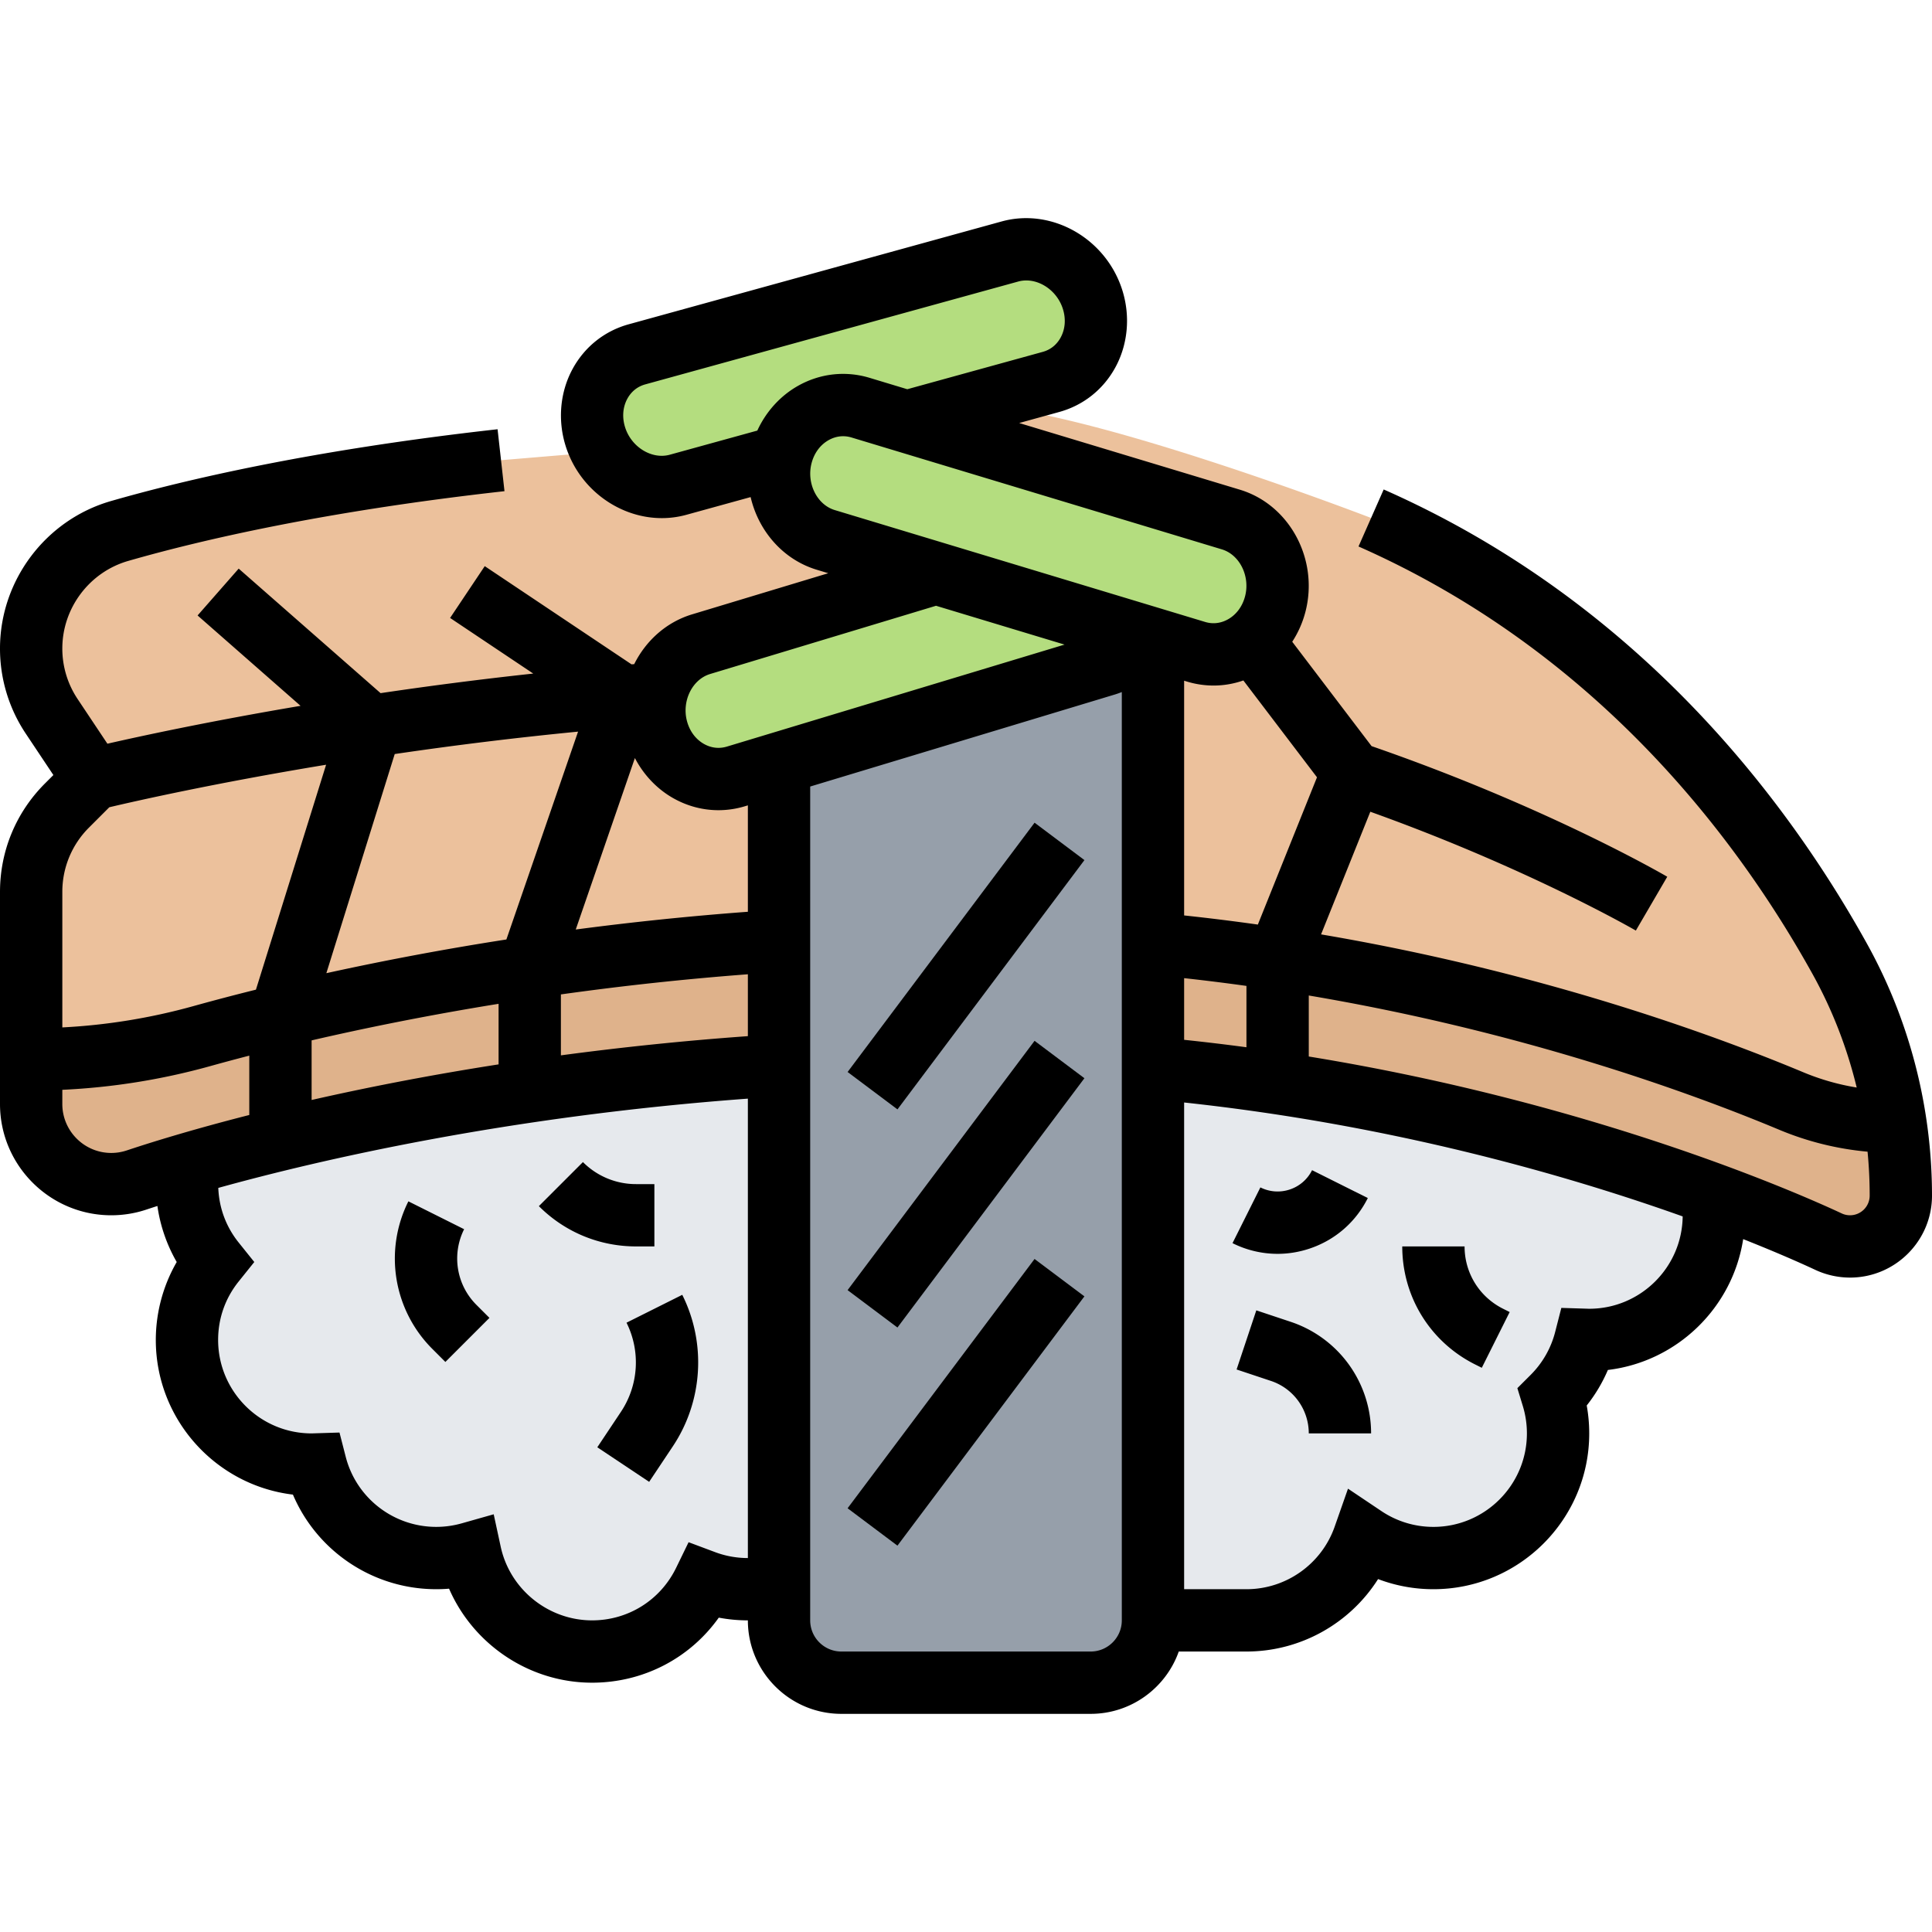 <svg xmlns="http://www.w3.org/2000/svg" id="Layer_30" width="512" height="512" viewBox="0 0 496 383.99"><path fill="#dfb28b" d="M486.57 231.99c.95 6.26 1.43 12.59 1.43 18.96 0 3.6-1.46 6.86-3.82 9.22s-5.62 3.82-9.22 3.82c-1.91 0-3.78-.41-5.51-1.22-4.5-2.1-14.82-6.72-29.92-12.28-30.89-11.37-81.74-26.65-143.53-32.29v-31.95c76.39 7.13 137.2 29.27 163.84 40.39a68.715 68.715 0 0 0 26.54 5.35h.18zM200 185.54v31.95c-71.67 4.46-125.9 17.83-151.58 25.3-6.13 1.78-10.63 3.23-13.35 4.14-2.1.71-4.29 1.06-6.51 1.06-5.68 0-10.82-2.3-14.54-6.02S8 233.11 8 227.43v-11.44c14.79 0 29.51-2.01 43.75-5.98 28.29-7.89 81.2-20.18 148.25-24.47z"/><path fill="#ecc19c" d="m484.02 219.54 2.55 12.45h-.19c-9.12 0-18.13-1.83-26.54-5.35-26.64-11.12-87.45-33.26-163.84-40.39v-78.27l11.07 3.34c8.75 2.65 17.84-2.81 20.31-12.19.42-1.6.62-3.21.62-4.79 0-7.7-4.74-14.77-12-16.97l-83.17-25.12 15.46-4.26C275.62 47.53 352 76.97 352 76.97c64.26 28.38 101.52 79.34 120.31 113.17 5.16 9.3 9.08 19.18 11.71 29.4zM168.62 131.13a18.78 18.78 0 0 1-.13-9.04c1.38-5.94 5.61-10.93 11.51-12.72l60.3-18.21-28.3-8.55c-7.26-2.2-12-9.27-12-16.97 0-1.48.18-2.99.54-4.49l-26.46 7.3c-1.4.39-2.83.57-4.24.57-6.11 0-12.01-3.48-15.27-9.05l-25.94 2.17c-46.44 5.18-78.57 12.61-97.92 18.17a31.367 31.367 0 0 0-16.4 11.29A31.404 31.404 0 0 0 8 110.48c0 6.2 1.83 12.26 5.27 17.42L24 143.99l-6.8 6.8a31.406 31.406 0 0 0-9.2 22.2v43c14.79 0 29.51-2.01 43.75-5.98 28.29-7.89 81.2-20.18 148.25-24.47v-45.56l-11.07 3.34c-8.75 2.65-17.84-2.81-20.31-12.19z"/><path fill="#e6e9ed" d="M439.53 250.49c.31 1.78.47 3.62.47 5.5 0 17.67-14.33 32-32 32-.34 0-.67-.02-1-.03a32.029 32.029 0 0 1-8.39 14.68c.9 2.96 1.39 6.1 1.39 9.35 0 17.67-14.33 32-32 32-6.59 0-12.71-1.99-17.8-5.41-4.38 12.47-16.24 21.41-30.2 21.41h-24V218.2c61.79 5.64 112.64 20.92 143.53 32.29zM200 217.49v134.5h-8c-3.94 0-7.72-.72-11.21-2.02-5.19 10.67-16.13 18.02-28.79 18.02-15.34 0-28.16-10.8-31.27-25.21-2.78.78-5.7 1.21-8.73 1.21-14.92 0-27.45-10.21-31-24.03-.33.01-.66.03-1 .03-17.67 0-32-14.33-32-32 0-7.57 2.63-14.52 7.03-20a31.824 31.824 0 0 1-7.03-20c0-1.77.14-3.51.42-5.2 25.68-7.47 79.91-20.84 151.58-25.3z"/><path fill="#969faa" d="M296 107.98v252.01c0 8.84-7.16 16-16 16h-64c-8.84 0-16-7.16-16-16V139.98l84-25.37c4.02-1.22 7.27-3.93 9.37-7.42v-.01z"/><path fill="#b4dd7f" d="M293.37 107.18v.01c-2.1 3.49-5.35 6.2-9.37 7.42l-84 25.37-11.07 3.34c-8.75 2.65-17.84-2.81-20.31-12.19a18.78 18.78 0 0 1-.13-9.04c1.38-5.94 5.61-10.93 11.51-12.72l60.3-18.21z"/><path fill="#b4dd7f" d="M200.54 61.15c.03-.1.05-.2.08-.3 2.47-9.38 11.56-14.84 20.31-12.19l11.9 3.59L316 77.37c7.26 2.2 12 9.27 12 16.97 0 1.58-.2 3.19-.62 4.79-2.47 9.38-11.56 14.84-20.31 12.19L296 107.98l-2.63-.8-53.07-16.02-28.3-8.55c-7.26-2.2-12-9.27-12-16.97 0-1.48.18-2.99.54-4.49z"/><path fill="#b4dd7f" d="m248.29 47.99-15.46 4.26-11.9-3.59c-8.75-2.65-17.84 2.81-20.31 12.19-.03.1-.05.2-.08.3l-26.46 7.3c-1.4.39-2.83.57-4.24.57-6.11 0-12.01-3.48-15.27-9.05-.71-1.19-1.29-2.49-1.72-3.87-2.91-9.24 1.87-18.71 10.69-21.14l95.73-26.4c1.41-.39 2.83-.57 4.24-.57 7.44 0 14.54 5.14 16.99 12.92 2.91 9.24-1.87 18.71-10.68 21.14z"/><path d="M479.3 186.258c-20.739-37.355-59.1-87.907-124.067-116.603l-6.465 14.636c60.905 26.901 96.994 74.522 116.544 109.733 5.086 9.161 8.89 18.992 11.356 29.169a61.05 61.05 0 0 1-13.746-3.931c-23.65-9.879-67.637-25.842-123.767-35.383l12.644-31.487c40.521 14.518 67.883 30.34 68.17 30.507l8.063-13.82c-1.277-.745-31.165-18.048-75.907-33.533l-20.371-26.794a26.134 26.134 0 0 0 3.361-7.582c3.547-13.476-3.989-27.587-16.8-31.456l-56.664-17.116 10.295-2.839c6.199-1.709 11.316-5.781 14.409-11.466 3.225-5.927 3.873-13.141 1.778-19.792-4.186-13.29-18.085-21.207-30.986-17.652l-95.737 26.4c-6.199 1.709-11.316 5.781-14.409 11.466-3.225 5.927-3.873 13.141-1.778 19.792 3.508 11.138 13.838 18.503 24.685 18.503 2.096 0 4.213-.275 6.302-.851l16.498-4.549c2.014 8.671 8.277 16.027 16.979 18.655l2.953.892-34.953 10.558c-6.649 2.008-11.871 6.778-14.866 12.783l-.686.054-37.686-25.212-8.896 13.299L136.9 116.92a994.026 994.026 0 0 0-39.193 5.025l-36.43-31.969-10.553 12.026 26.438 23.201c-23.537 3.977-41.16 7.797-49.588 9.725l-7.645-11.467a23.321 23.321 0 0 1-3.93-12.978c0-10.373 6.959-19.619 16.923-22.483 18.492-5.317 50.261-12.74 96.594-17.905l-1.773-15.901c-47.445 5.289-80.156 12.941-99.242 18.43C11.72 77.449 0 93.017 0 110.484a39.28 39.28 0 0 0 6.616 21.853l7.09 10.634-2.168 2.167C4.098 152.578 0 162.471 0 172.994v54.431c0 15.751 12.813 28.565 28.564 28.565 3.081 0 6.122-.494 9.039-1.468.734-.245 1.673-.554 2.807-.917a40.183 40.183 0 0 0 4.958 14.385 40.127 40.127 0 0 0-5.368 20c0 20.433 15.399 37.336 35.202 39.714C81.401 342.258 95.778 351.99 112 351.99c1.098 0 2.194-.045 3.287-.136C121.524 366.2 135.926 375.99 152 375.99c13.148 0 25.101-6.26 32.531-16.699 2.451.465 4.946.699 7.469.699 0 13.234 10.767 24 24 24h64c10.429 0 19.321-6.689 22.624-16H320c13.885 0 26.567-7.206 33.793-18.599A39.914 39.914 0 0 0 368 351.99c22.056 0 40-17.944 40-40 0-2.411-.216-4.807-.644-7.165a40.006 40.006 0 0 0 5.435-9.121c17.788-2.133 32.015-15.987 34.733-33.591 9.14 3.616 15.476 6.472 18.542 7.905a21.13 21.13 0 0 0 8.892 1.971c11.604 0 21.043-9.439 21.043-21.042-.001-22.643-5.775-45.012-16.701-64.689zm-156.375-4.898A564.504 564.504 0 0 0 304 179.013v-60.259l.753.227a23.506 23.506 0 0 0 6.809 1.013c2.594 0 5.17-.444 7.647-1.306l18.901 24.859zM304 210.948v-15.835a550.365 550.365 0 0 1 16 1.993v15.751a561.04 561.04 0 0 0-16-1.909zM194.424 54.539l-22.469 6.196c-4.618 1.274-9.869-1.949-11.471-7.034-.81-2.568-.606-5.174.571-7.338.706-1.298 2.078-2.991 4.608-3.688l95.737-26.4c4.619-1.273 9.869 1.949 11.471 7.034.81 2.568.606 5.174-.571 7.338-.706 1.298-2.078 2.991-4.608 3.688l-34.766 9.586-9.679-2.924c-6.156-1.86-12.657-1.143-18.304 2.016-4.598 2.574-8.279 6.652-10.519 11.526zm13.934 8.342c.686-2.604 2.247-4.701 4.396-5.903.895-.5 2.162-.991 3.693-.991.676 0 1.403.095 2.172.328l95.067 28.717c4.585 1.385 7.312 6.911 5.954 12.067-.686 2.604-2.247 4.701-4.396 5.903-1.29.721-3.356 1.422-5.865.663l-95.067-28.717c-4.584-1.384-7.311-6.91-5.954-12.067zm-26.045 54.15 57.992-17.518 32.998 9.968-86.682 26.184c-2.513.759-4.575.059-5.865-.663-2.149-1.203-3.711-3.299-4.396-5.904-1.359-5.156 1.368-10.682 5.953-12.067zM192 210.005a783.17 783.17 0 0 0-48 4.93V199.29a760.359 760.359 0 0 1 48-5.172zM83.785 193.838l17.552-56.259a965.2 965.2 0 0 1 47.07-5.753l-18.403 53.36a757.579 757.579 0 0 0-46.219 8.652zM128 201.702v15.55c-18.234 2.841-34.333 6.037-48 9.141v-15.301c13.401-3.101 29.571-6.41 48-9.39zm56.438-49.707c2.276 0 4.565-.335 6.809-1.013l.753-.227v27.318a775.157 775.157 0 0 0-44.188 4.555l15.182-44.022c2.271 4.357 5.721 7.996 9.949 10.361 3.59 2.007 7.524 3.028 11.495 3.028zm-161.585 4.456 5.21-5.211c6.398-1.512 26.864-6.166 55.658-10.915L65.705 198.07a594.947 594.947 0 0 0-16.1 4.235 154.83 154.83 0 0 1-33.604 5.457v-34.767a23.238 23.238 0 0 1 6.852-16.544zm9.682 82.895c-1.28.427-2.616.644-3.971.644-6.928 0-12.564-5.637-12.564-12.565v-3.645a170.891 170.891 0 0 0 37.901-6.063A557.635 557.635 0 0 1 64 215.008v15.238c-15.098 3.847-25.82 7.215-31.465 9.1zm151.059 103.128-6.814-2.549-3.183 6.543c-4.057 8.341-12.332 13.522-21.597 13.522-11.224 0-21.087-7.95-23.453-18.904l-1.799-8.33-8.199 2.321a24.062 24.062 0 0 1-6.549.913c-10.968 0-20.528-7.407-23.249-18.013l-1.592-6.206-6.675.206c-.16.005-.322.013-.484.013-13.233 0-24-10.767-24-24 0-5.511 1.822-10.696 5.27-14.995l4.014-5.005-4.014-5.005c-3.242-4.043-5.026-8.875-5.229-14.02 25.642-7.112 73.92-18.354 135.959-22.918V343.99c-2.889 0-5.717-.51-8.406-1.516zM280 367.99h-64c-4.411 0-8-3.589-8-8V145.921l78.313-23.656a23.599 23.599 0 0 0 1.687-.598V359.99c0 4.411-3.589 8-8 8zm128-88c-.162 0-.324-.007-.484-.013l-6.675-.206-1.592 6.206a23.983 23.983 0 0 1-6.294 10.999l-3.403 3.397 1.404 4.6a24.037 24.037 0 0 1 1.044 7.018c0 13.233-10.767 24-24 24a23.87 23.87 0 0 1-13.346-4.052l-8.584-5.759-3.422 9.754c-3.369 9.604-12.471 16.056-22.648 16.056h-16V227.035c53.932 5.811 98.85 18.861 127.993 29.249-.159 13.098-10.858 23.706-23.993 23.706zm66.957-24a4.97 4.97 0 0 1-2.117-.466c-11.087-5.181-63.421-28.329-136.84-40.292v-15.663c54.797 9.261 97.714 24.833 120.755 34.458a76.596 76.596 0 0 0 22.701 5.638c.361 3.742.544 7.508.544 11.283a5.049 5.049 0 0 1-5.043 5.042z"/><path d="m217.604 219.205 48-64 12.8 9.6-48 64zM217.602 275.207l48-64 12.8 9.6-48 64zM217.601 331.209l48-64 12.8 9.6-48 64zM119.155 259.568l-14.311-7.155a32.777 32.777 0 0 0 6.147 37.883l3.351 3.351 11.314-11.313-3.352-3.352a16.8 16.8 0 0 1-3.149-19.414zM160.845 283.568a22.878 22.878 0 0 1-1.424 22.869l-6.077 9.116 13.313 8.875 6.077-9.116c7.709-11.564 8.638-26.47 2.422-38.899zM168 263.99v-16h-4.687a19.183 19.183 0 0 1-13.656-5.657l-11.314 11.313c6.67 6.67 15.537 10.343 24.971 10.343H168zM327.976 265.892c2.755 0 5.521-.445 8.211-1.342 6.561-2.187 11.877-6.797 14.969-12.982l-14.311-7.155a9.827 9.827 0 0 1-5.718 4.959 9.824 9.824 0 0 1-7.549-.537l-7.156 14.311a25.79 25.79 0 0 0 11.554 2.746zM331.352 283.341l-8.821-2.94-5.061 15.179 8.821 2.94A14.18 14.18 0 0 1 336 311.99h16a30.16 30.16 0 0 0-20.648-28.649zM378.732 294.301l1.689.845 7.156-14.311-1.689-.845c-6.1-3.05-9.889-9.181-9.889-16h-16c.001 12.919 7.179 24.533 18.733 30.311z"/></svg>